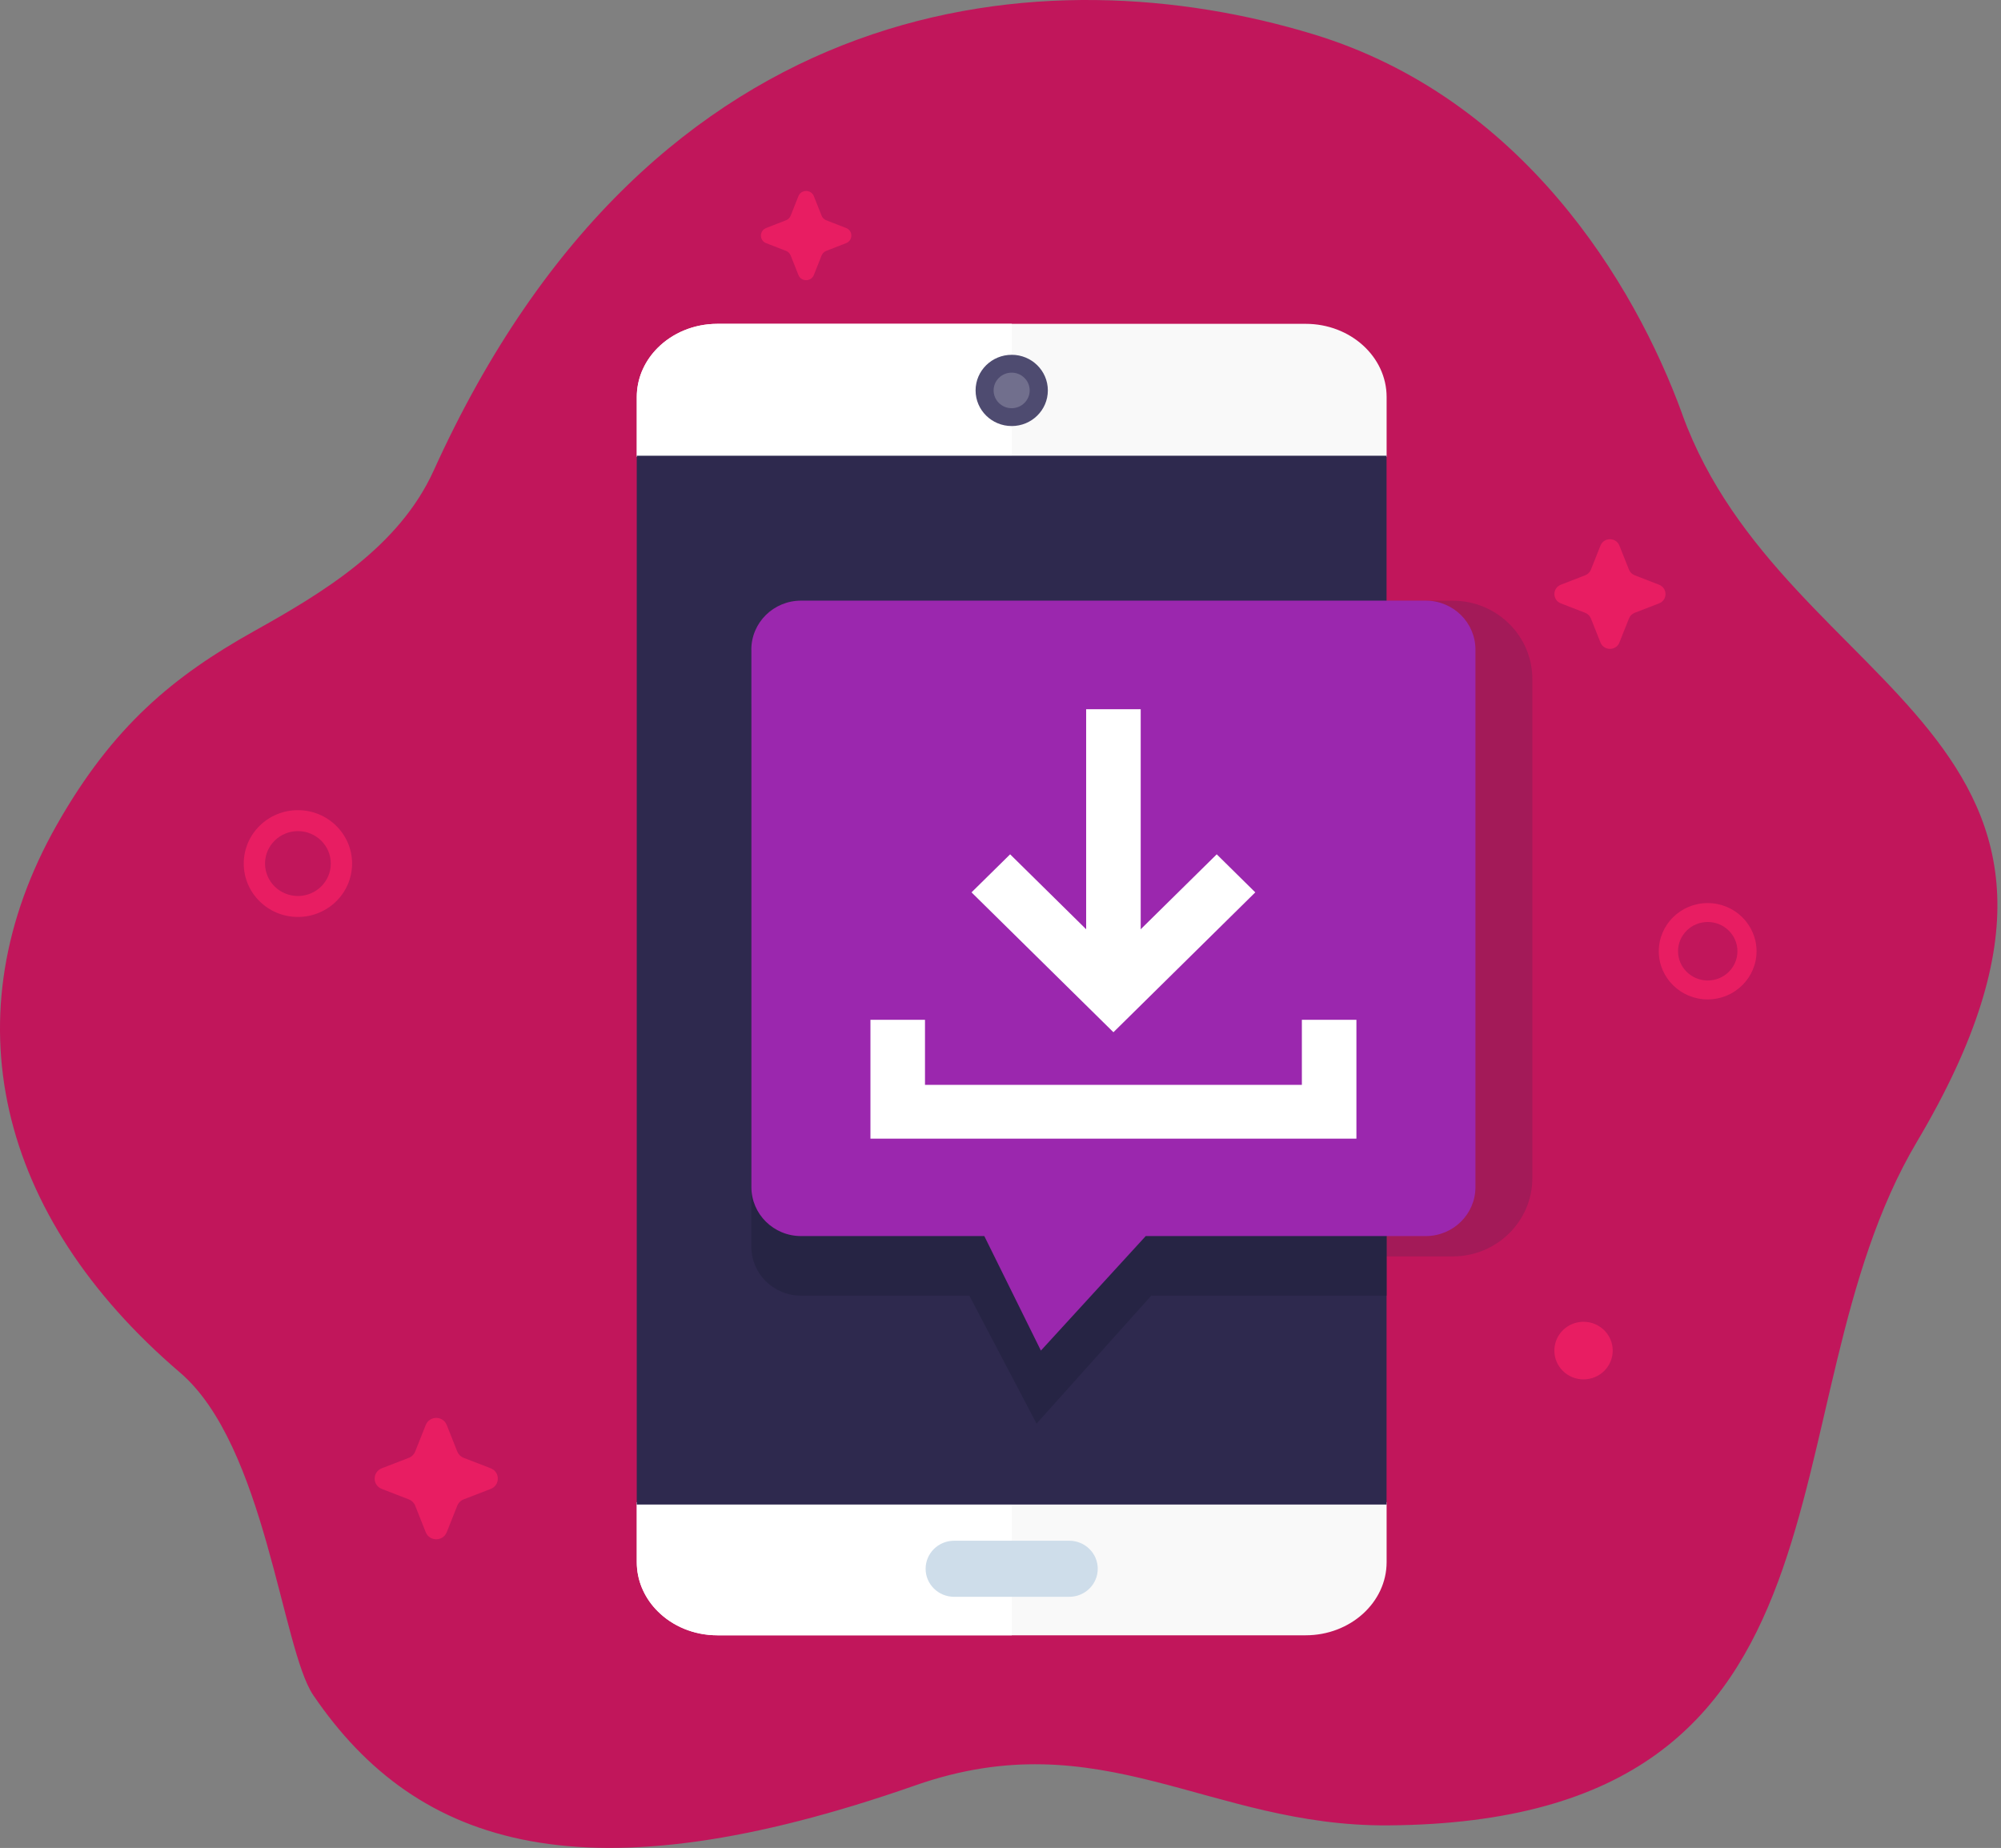 <svg width="314" height="290" viewBox="0 0 314 290" fill="none" xmlns="http://www.w3.org/2000/svg">
<rect x="0" y="0" width="314" height="290" fill="#808080" stroke="none"/>
<g clip-path="url(#clip0_35_4)">
<path d="M264 65.04C256.43 44.21 238.72 15.32 206.14 5.39C164.74 -7.23 102.7 -2.63 68.061 73.83C62.611 85.85 50.711 92.99 39.861 99.05C27.311 106.07 17.73 113.89 8.9 129.47C-7.94 159.19 -0.55 190.78 28.241 215.39C41.63 226.83 44.23 258.78 49.16 266.03C65.581 290.2 92.15 298.21 143.67 280.17C172.79 269.98 189.75 286.65 217.8 286.46C295.05 285.92 276.13 220.76 300.8 179.19C338.94 114.94 280.11 109.41 263.99 65.04H264Z" fill="#C1165B"/>
<path opacity="0.2" d="M148.88 197.16H125.71C116.48 197.16 108.99 189.78 108.99 180.68V110.75C108.99 101.65 116.48 94.27 125.71 94.27H227.98C234.87 94.27 240.46 99.78 240.46 106.57V184.87C240.46 191.66 234.87 197.17 227.98 197.17H183.76L161.11 221.9L148.89 197.17L148.88 197.16Z" fill="#2E294E"/>
<path d="M38.25 135.52C38.25 140.15 42.06 143.9 46.75 143.9C51.44 143.9 55.25 140.15 55.25 135.52C55.25 130.89 51.44 127.14 46.75 127.14C42.06 127.14 38.25 130.89 38.25 135.52ZM41.59 135.52C41.59 132.71 43.9 130.43 46.75 130.43C49.6 130.43 51.91 132.71 51.91 135.52C51.91 138.33 49.6 140.61 46.75 140.61C43.9 140.61 41.59 138.33 41.59 135.52Z" fill="#E81D62"/>
<path d="M260.3 149.28C260.3 153.46 263.74 156.84 267.97 156.84C272.2 156.84 275.64 153.45 275.64 149.28C275.64 145.11 272.2 141.72 267.97 141.72C263.74 141.72 260.3 145.11 260.3 149.28ZM263.32 149.28C263.32 146.74 265.41 144.69 267.98 144.69C270.55 144.69 272.64 146.75 272.64 149.28C272.64 151.81 270.55 153.87 267.98 153.87C265.41 153.87 263.32 151.81 263.32 149.28Z" fill="#E81D62"/>
<path d="M243.91 211.95C243.91 214.44 245.96 216.47 248.49 216.47C251.02 216.47 253.07 214.45 253.07 211.95C253.07 209.45 251.02 207.43 248.49 207.43C245.96 207.43 243.91 209.45 243.91 211.95Z" fill="#E81D62"/>
<path d="M66.811 223.62L65.15 227.8C64.971 228.25 64.611 228.61 64.15 228.78L59.91 230.42C58.42 231 58.42 233.08 59.91 233.66L64.15 235.3C64.611 235.48 64.971 235.83 65.15 236.28L66.811 240.46C67.4 241.93 69.51 241.93 70.1 240.46L71.76 236.28C71.941 235.83 72.3 235.47 72.76 235.3L77.001 233.66C78.49 233.08 78.49 231 77.001 230.42L72.76 228.78C72.3 228.6 71.941 228.25 71.76 227.8L70.1 223.62C69.51 222.15 67.4 222.15 66.811 223.62Z" fill="#E81D62"/>
<path d="M125.29 30.78L124.07 33.85C123.94 34.18 123.67 34.44 123.34 34.57L120.23 35.78C119.13 36.21 119.13 37.74 120.23 38.16L123.34 39.37C123.68 39.5 123.94 39.76 124.07 40.09L125.29 43.16C125.72 44.24 127.28 44.24 127.71 43.16L128.93 40.09C129.06 39.76 129.33 39.5 129.66 39.37L132.77 38.16C133.87 37.73 133.87 36.2 132.77 35.78L129.66 34.57C129.32 34.44 129.06 34.18 128.93 33.85L127.71 30.78C127.28 29.7 125.72 29.7 125.29 30.78Z" fill="#E81D62"/>
<path d="M251.15 85.62L249.65 89.39C249.49 89.8 249.16 90.12 248.75 90.28L244.93 91.76C243.58 92.28 243.58 94.16 244.93 94.69L248.75 96.17C249.16 96.33 249.49 96.65 249.65 97.06L251.15 100.83C251.68 102.16 253.59 102.16 254.12 100.83L255.62 97.06C255.78 96.65 256.11 96.33 256.52 96.17L260.34 94.69C261.69 94.17 261.69 92.29 260.34 91.76L256.52 90.28C256.11 90.12 255.78 89.8 255.62 89.39L254.12 85.62C253.59 84.29 251.68 84.29 251.15 85.62Z" fill="#E81D62"/>
<path d="M217.59 62.3V71.71H99.92V62.3C99.92 60.92 100.2 59.59 100.69 58.36C100.77 58.18 100.84 58 100.92 57.84C101.48 56.63 102.26 55.54 103.21 54.59C105.52 52.28 108.86 50.82 112.58 50.82H204.89C211.9 50.82 217.59 55.97 217.59 62.3Z" fill="#F9F9F9"/>
<path d="M217.59 235.74V245.15C217.59 251.47 211.9 256.63 204.89 256.63H112.58C108.85 256.63 105.51 255.17 103.21 252.86C102.26 251.92 101.48 250.82 100.92 249.61C100.84 249.44 100.77 249.26 100.69 249.09C100.2 247.86 99.92 246.54 99.92 245.15V235.74H217.59Z" fill="#F9F9F9"/>
<path d="M158.77 50.82V71.71H99.93V62.3C99.93 60.92 100.2 59.59 100.69 58.36C100.77 58.18 100.84 58 100.92 57.84C101.48 56.64 102.26 55.54 103.21 54.59C105.52 52.28 108.86 50.82 112.58 50.82H158.77Z" fill="white"/>
<path d="M99.93 235.74H158.77V256.63H112.58C108.85 256.63 105.51 255.17 103.21 252.86C102.26 251.92 101.48 250.81 100.92 249.61C100.84 249.44 100.77 249.26 100.69 249.09C100.2 247.86 99.93 246.54 99.93 245.15V235.74Z" fill="white"/>
<path d="M164.43 61.27C164.43 64.36 161.89 66.86 158.76 66.86C155.63 66.86 153.09 64.36 153.09 61.27C153.09 58.18 155.63 55.68 158.76 55.68C161.89 55.68 164.43 58.18 164.43 61.27Z" fill="#4E4B70"/>
<path opacity="0.2" d="M161.58 61.27C161.58 62.81 160.31 64.06 158.75 64.06C157.19 64.06 155.92 62.81 155.92 61.27C155.92 59.73 157.19 58.48 158.75 58.48C160.31 58.48 161.58 59.73 161.58 61.27Z" fill="white"/>
<path d="M167.79 250.59H149.72C147.25 250.59 145.25 248.62 145.25 246.19C145.25 243.76 147.25 241.79 149.72 241.79H167.79C170.26 241.79 172.26 243.76 172.26 246.19C172.26 248.62 170.26 250.59 167.79 250.59Z" fill="#CEDDEA"/>
<path d="M217.58 71.52H99.92V236.11H217.58V71.52Z" fill="#2E294E"/>
<path d="M217.58 103.61V203.33H180.66L162.66 223.41L152.11 203.33H125.7C121.39 203.33 117.9 199.89 117.9 195.64V111.3C117.9 107.05 121.39 103.61 125.7 103.61H217.58Z" fill="#262444"/>
<path d="M117.91 101.95V186.29C117.91 190.54 121.4 193.98 125.71 193.98H154.46L163.34 211.95L179.79 193.98H223.73C228.04 193.98 231.53 190.54 231.53 186.29V101.95C231.53 97.7 228.04 94.26 223.73 94.26H125.7C121.39 94.26 117.9 97.7 117.9 101.95H117.91Z" fill="#9B27AE"/>
<path d="M204.291 160.04V170.25H145.151V160.04H136.591V178.69H212.851V160.04H204.291Z" fill="white"/>
<path d="M174.721 161.99L152.451 140.04L158.511 134.07L174.721 150.05L190.931 134.07L196.981 140.04L174.721 161.99Z" fill="white"/>
<path d="M179.001 111.3H170.441V153.41H179.001V111.3Z" fill="white"/>
</g>
<defs>
<clipPath id="clip0_35_4">
<rect width="313.45" height="290" fill="white"/>
</clipPath>
</defs>
</svg>
